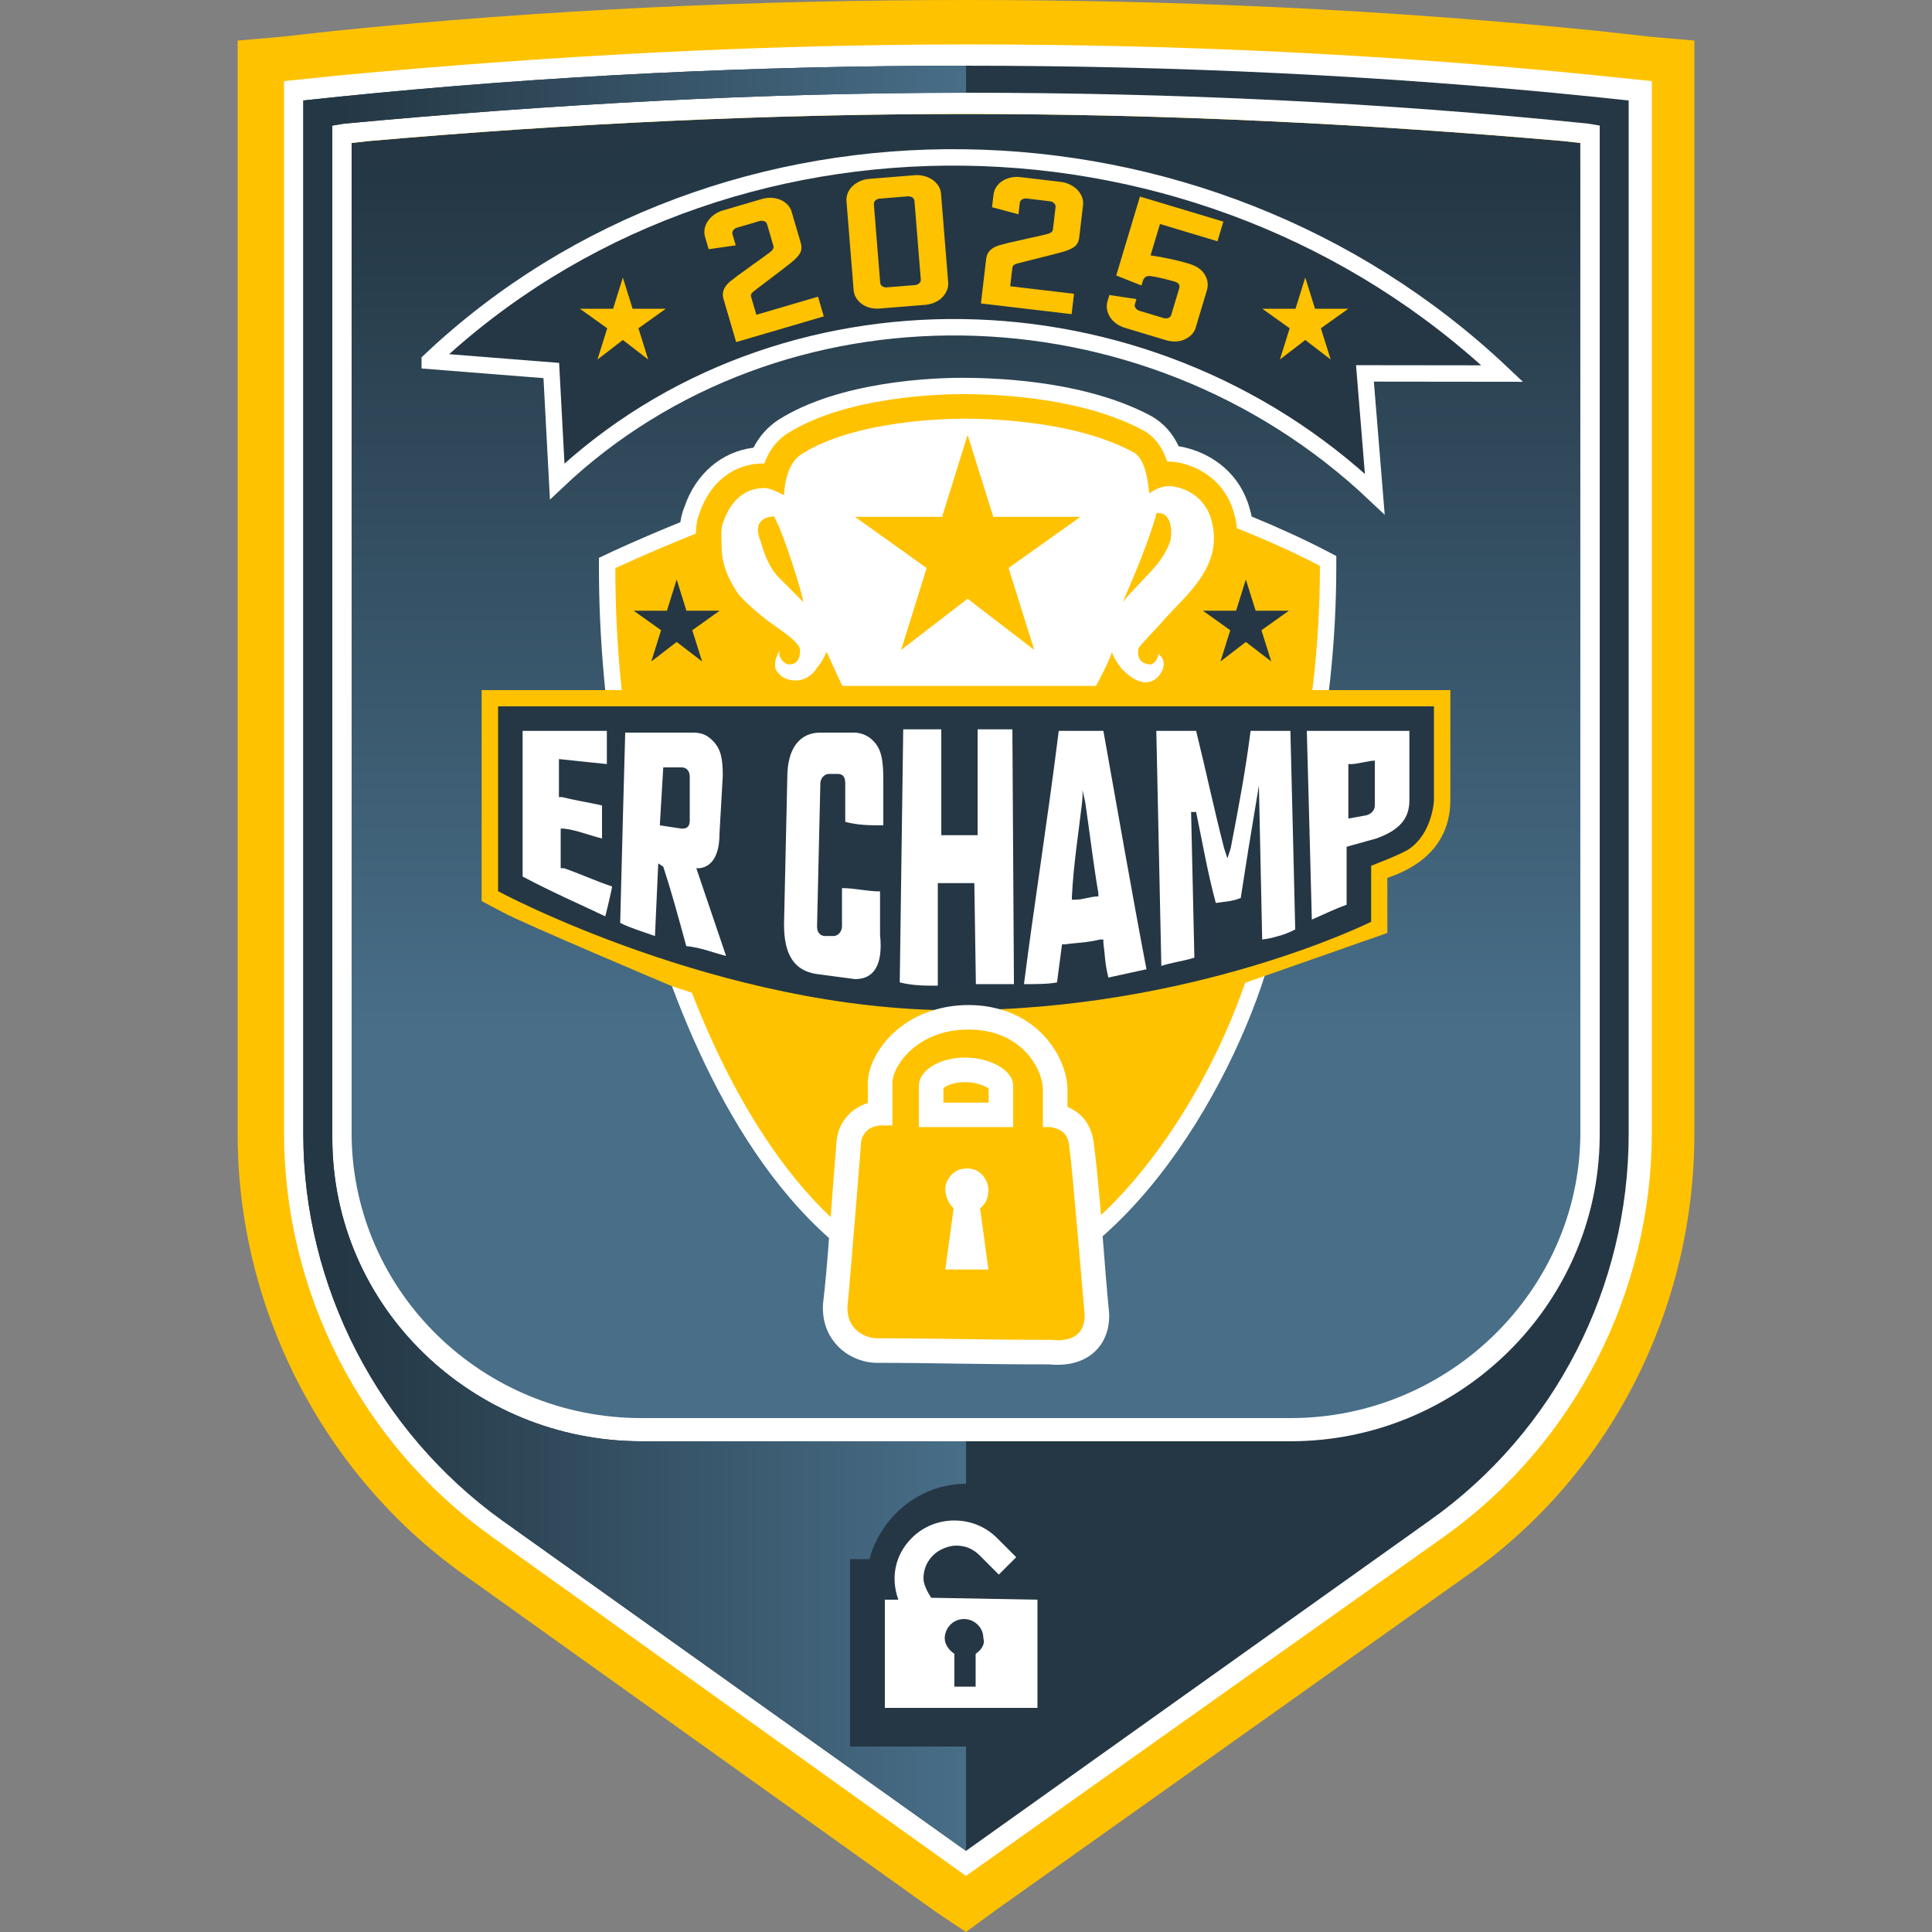 <?xml version="1.0" encoding="UTF-8"?>
<svg width="35.278mm" height="35.278mm" clip-rule="evenodd" fill-rule="evenodd" image-rendering="optimizeQuality" shape-rendering="geometricPrecision" text-rendering="geometricPrecision" version="1.1" viewBox="0 0 3527.8 3527.8" xml:space="preserve" xmlns="http://www.w3.org/2000/svg" xmlns:xlink="http://www.w3.org/1999/xlink">
 <rect x="0" y="0" width="3527.8" height="3527.8" fill="#808080" stroke="none"/>
 <defs>
  <style type="text/css">

    .str0 {stroke:white;stroke-width:30;stroke-miterlimit:22.926}
    .fil1 {fill:#253744;fill-rule:nonzero}
    .fil0 {fill:#FFC200;fill-rule:nonzero}
    .fil3 {fill:white;fill-rule:nonzero}
    .fil2 {fill:url(#a)}
    .fil4 {fill:url(#b)}

  </style>
  <linearGradient id="a" x1="1763.9" x2="1763.9" y1="318.34" y2="1899.1" gradientUnits="userSpaceOnUse">
   <stop stop-color="#243744" offset="0"/>
   <stop stop-color="#486E88" offset=".988"/>
   <stop stop-color="#486E88" offset="1"/>
  </linearGradient>
  <linearGradient id="b" x1="623.11" x2="1782.8" y1="1749.8" y2="1749.8" gradientUnits="userSpaceOnUse" xlink:href="#a">
  </linearGradient>
 </defs>


  <path class="fil0" d="m433.92 2070.8c0 317.5 155.22 620.89 412.75 804.33l864.3 617.36 52.92 35.28 52.92-38.81 864.3-613.83c261.06-183.44 412.75-486.83 412.75-804.33v-1996.7l-81.14-7.06-95.25-10.58c-381-38.81-769.05-56.45-1153.6-56.45s-772.58 17.64-1153.6 56.45l-95.25 10.58-81.14 7.06v1996.7z"/>
  <path class="fil1" d="m1763.9 208.14c-363.36 0-726.72 17.64-1090.1 49.39l-31.75 3.53v1813.3c3.52 285.75 239.88 515.05 529.16 515.05h1185.3c289.27 0 525.63-232.83 529.16-515.05v-1813.3l-31.75-3.53c-363.36-31.75-730.25-49.39-1090.1-49.39z"/>
  <path class="fil2" d="m673.81 300.71-31.75 3.53v1813.3c3.52 285.75 239.88 515.05 529.16 515.05h1185.3c289.27 0 525.63-232.83 529.16-515.05v-1813.3l-31.75-3.53c-363.36-31.75-730.25-49.39-1090.1-49.39-363.36 0-726.72 17.64-1090.1 49.39z"/>
  <path class="fil3" d="m1763.9 208.14c-363.36 0-726.72 17.64-1090.1 49.39l-31.75 3.53v1813.3c3.52 285.75 239.88 515.05 529.16 515.05h1185.3c289.27 0 525.63-232.83 529.16-515.05v-1813.3l-31.75-3.53c-363.36-31.75-730.25-49.39-1090.1-49.39zm-867.83 2596.4c-236.37-169.34-377.48-444.5-377.48-737.31v-1919.1l102.31-10.58c377.47-35.28 765.53-56.45 1146.5-56.45s765.52 17.64 1146.5 56.45l102.31 10.58v1919.1c0 292.81-141.11 567.97-377.47 737.31l-874.89 620.88-867.83-620.88z"/>
  <path class="fil1" d="m2921 2070.8v7.05c-3.53 306.92-257.53 553.86-564.44 553.86h-1185.3c-306.91 0-564.44-243.41-564.44-553.86v-7.05-1841.5l21.16-3.53c377.48-35.28 758.48-56.44 1136-56.44s762 17.63 1135.9 56.44l21.17 3.53v1841.5zm-14.11-1894.4c-381-38.8-762-56.44-1143-56.44s-762 17.64-1143 56.44l-67.03 7.06v1887.4c0 278.69 137.58 543.28 363.36 705.55l846.67 603.25 846.67-603.25c229.3-162.27 363.36-426.86 363.36-705.55v-1887.4l-67.03-7.06z"/>
  <path class="fil4" d="m553.86 183.45v1887.4c0 278.69 137.58 543.28 363.36 705.55l846.67 603.25v-190.5h-211.67v-342.19h35.28c21.17-77.61 91.72-137.58 176.39-137.58v-77.62h-592.67c-306.91 0-564.44-243.41-564.44-553.86v-7.05-1841.5l21.16-3.53c377.48-35.28 758.48-56.44 1136-56.44v-49.39c-381 0-762 17.64-1143 56.44l-67.03 7.06z"/>
  <path class="fil3" d="m1781.5 3019.8v59.97h-38.81v-59.97c-10.58-7.06-17.64-17.64-17.64-28.22 0-17.64 14.11-35.28 35.28-35.28 17.64 0 35.28 14.11 35.28 35.28 3.53 10.58-3.53 21.16-14.11 28.22zm-81.14-102.31c-7.06-10.58-14.11-24.69-14.11-35.27 0-17.64 7.05-31.75 17.64-42.34 10.58-10.58 28.22-17.64 42.33-17.64 17.64 0 31.75 7.06 42.33 17.64l35.28 35.28 31.75-31.75-35.28-35.28c-42.33-42.33-112.89-42.33-155.22 0-31.75 31.75-38.8 74.09-24.69 112.89h-24.7v197.56h278.7v-197.56l-194.03-3.53z"/>



  <path class="fil3" d="m1740.2 2382.5c-274.57-65.97-434.34-362.94-520.03-600.5-80.4-223.1-126.51-494.45-126.51-744.47v-18.87l17.04-8.11c2.33-1.1 53.83-25.47 131.62-57.05 1.27-8.89 3.53-18.55 7.66-28.36 20.49-60.18 68.01-100.61 125.8-107.63 10.79-20.85 25.82-37.75 44.8-50.42 112.29-71.64 285.68-77.22 336.13-77.22 80.89 0 233.46 9.17 346.63 70.45 21.56 12.6 37.82 30.8 48.9 54.51 48.12 7.62 110.38 41.02 130.17 115.67 1.17 3.92 2.23 8.15 3.14 12.67 50.7 20.88 98.29 42.75 138.43 63.71l16.09 8.36v18.1c0 279.01-60.89 510.75-123.26 724.25-68.65 234.74-276.19 595.03-566.53 625.54l-5.11 0.57-4.97-1.2z"/>
  <path class="fil0" d="m919.34 1666.5-39.87-21.16v-385.24h255.77c-7.76-73.02-11.64-147.81-11.64-222.6 0 0 59.62-28.22 147.11-63.15 0.35-11.64 1.41-25.04 6.7-37.74 19.4-56.8 63.15-90.31 116.41-90.31h1.77c7.41-20.47 20.11-40.22 41.63-54.33 107.95-69.15 285.04-72.32 319.61-72.32 77.97 0 224.72 8.82 332.32 67.03 22.93 13.4 35.28 34.92 41.98 56.09h1.41c38.45 0 102.66 25.4 121 95.25 2.83 9.17 4.24 17.99 4.94 26.46 57.15 22.93 109.36 46.56 151.7 68.79 0 79.02-4.94 154.51-13.76 226.83h251.88v201.44c0 45.86-19.05 107.24-110.06 139.7-1.41 0.71-3.18 1.06-4.94 1.76v100.55l-259.65 91.01c-84.31 244.83-283.28 533.4-526.34 558.8-232.13-55.38-388.06-293.51-484.01-540.81l-35.99-11.64s-268.46-113.24-307.97-134.41z"/>
  <path class="fil1" d="m909.46 1289.8h1708.9v171.8s-2.4 58.53-44.81 88.3c-13.75 9.67-69.85 30.94-69.85 30.94v102.31s-323.67 161.57-759.84 161.57c-429.83 0-834.36-217.31-834.36-217.31v-337.61z"/>
  <path class="fil3" d="m1848.6 1331.7h-63.5v193.32h-66.33v-193.32h-69.49l-6.35 462.14c24.34 5.99 45.5 5.99 69.49 5.99v-187.32h66.68l2.82 184.5h69.5l-2.82-465.31zm132.99 133c8.82 60.32 15.17 114.65 23.99 166.15v6c-15.17 0-27.16 6-42.33 6h-6v-6c3.18-60.32 12-115 18.35-169.33 0 0 1.76-16.23 1.05-24.7l4.94 21.88zm33.16-130.18h-81.49c-21.16 169.33-45.51 320.32-63.5 462.49 21.17 0 45.16 0 60.33-3.17 3.17-23.99 9.17-69.5 9.17-69.5h6c17.99-2.82 39.16-2.82 63.5-8.82h5.99v6c2.83 21.16 2.83 39.16 9.18 63.5l69.49-15.17c-27.16-142.17-51.5-283.99-78.67-435.33zm-453.32 453.32c33.17 0 51.51-23.99 45.51-81.49v-78.67c-24.34 0-45.51-6-69.49-6v69.5c0 11.99-9.18 17.99-15.17 17.99h-15.17c-6 0-15.17-2.82-15.17-17.99l5.99-260c0-11.99 9.18-17.99 15.17-17.99h15.17c6 0 15.17 0 15.17 17.99v69.5c23.99 6.35 45.16 6.35 69.5 6.35v-81.85c0-36.33-3.17-57.15-18.34-72.31-8.82-9.18-21.17-15.17-35.99-15.17h-60.68c-36.33 0-60.32 27.16-60.32 81.49l-6 268.81c0 54.68 17.99 84.67 60.33 90.67l69.49 9.17zm801.16-195.44-6.35-257.88h-72.67c-8.82 69.5-21.17 136.17-36.34 214.49l-5.99 18.34-6-18.34c-17.99-69.5-33.16-141.82-51.15-214.49h-72.67l9.17 429.33c17.99-6.35 42.33-9.17 60.32-15.17l-5.99-265.99h9.17c11.99 57.5 21.16 111.83 35.98 166.16 18.35-2.83 30.34-2.83 45.51-9.18 9.17-60.32 17.99-114.65 27.16-168.98l6-36.33 6 281.16c9.52-1.06 17.99-2.82 25.75-5.29 12.35-2.82 23.64-7.41 34.57-13.05l-2.47-104.78zm-1157.8-85.37 6.35-105.83h33.16c5.99 0 15.17 2.82 15.17 17.99v78.67c0 15.17-9.18 15.17-15.17 15.17l-39.51-6zm66.67 78.32h6c21.17-2.83 36.33-21.17 36.33-63.5l6-105.48c0-30.34-3.17-48.34-17.99-63.5-9.17-9.18-18.34-15.17-36.34-15.17h-123.82l-3.88 142.17-5.29 205.31c17.99 9.17 39.15 15.17 63.5 23.99l5.99-132.64 9.18 5.99c14.81 45.16 27.16 90.67 41.98 145 27.51 2.82 48.68 11.99 72.67 17.99l-54.33-160.16zm1190.6-90.67v-99.48h5.99c8.82 0 33.16-6.35 42.34-6.35v81.84c0 8.82-6.35 15.53-15.17 17.99l-33.16 6zm51.15 36.34c42.33-15.17 60.32-36.34 60.32-69.5v-127h-187.32l3.88 142.52 5.29 202.14c21.17-9.17 39.16-18.34 63.5-27.16v-105.83l54.33-15.17zm-1405.1-135.82v-60.68h-153.82v266c51.16 27.16 99.49 48.33 150.99 72.67 0 0 12.35-49.74 12.35-54.68 0 0-0.35-0.36-0.35 0-27.17-8.82-60.33-23.99-87.49-33.16h-6v-72.32h6c23.99 2.82 45.15 11.99 69.5 17.99v-60.33c-27.17-5.99-48.33-9.17-72.68-15.17h-5.99v-69.49l87.49 9.17z"/>
  <path class="fil3" d="m2050.1 1099.3c51.86-117.12 61.74-162.63 61.74-162.63h3.17c22.58 0 25.76 29.28 22.58 48.68-3.53 13.05-12.7 29.63-22.58 42.33-6.35 9.88-58.21 61.74-64.91 71.62zm-161.57 87.49-121.71-93.49-121.35 93.49 46.56-149.58-130.88-93.49h159.1l46.57-149.58 46.92 149.58h159.1l-131.23 93.49 46.92 149.58zm-467.08-133c-19.4-19.76-28.93-52.21-32.45-65.26-19.41-45.51 22.93-45.51 22.93-45.51s3.17 0 3.17 3.52c16.23 28.93 48.69 133 51.86 152.76l-45.51-45.51zm706.62 74.79c41.98-45.51 106.54-97.72 83.96-178.86-13.06-48.68-58.21-62.09-77.97-62.09-19.05 0-35.27 13.41-35.27 13.41-3.18-22.93-6.71-62.09-28.93-75.15-113.6-61.38-282.22-61.38-311.15-61.38-29.64 0-197.56 2.82-294.92 64.56-19.41 13.05-29.29 35.98-32.46 75.14 0 0-22.58-13.05-35.63-13.05-48.68 0-68.09 41.98-74.79 61.73-6 13.06-3.17 32.46-3.17 45.51 0 29.28 9.87 55.39 29.28 84.67 9.87 13.05 38.8 39.16 61.73 55.39 12.7 9.52 45.16 29.28 51.86 45.5 0 3.18 3.18 29.28-19.76 29.28-9.52 0-22.57-16.22-16.22-26.1-3.18 3.17-9.53 16.23-9.53 26.1 0 9.88 3.18 12.7 9.53 19.41 9.87 9.88 42.33 19.75 64.91-9.53 3.17-6.7 9.88-9.88 19.75-32.81 9.53 19.76 19.05 42.34 28.93 62.09h463.2c9.88-19.75 19.75-35.98 29.28-62.09 0 6.71 13.05 26.11 19.4 32.81 48.69 48.69 74.79 6.35 74.79-9.88 0-9.87-3.17-13.05-9.88-19.75 0 9.88-6.35 16.58-13.05 19.75-3.17 0-28.93 0-22.93-29.28 0-3.52 32.81-35.98 49.04-55.38z"/>
  <path class="fil3" d="m1805.2 1987.6v25.75h-82.55v-26.45c4.59-3.88 18-10.94 39.87-10.94 19.75 0 36.69 7.06 42.68 11.64zm219.08 400.76c-3.18-34.22-6.35-71.97-9.17-110.07-0.71-7.05-1.06-14.11-1.77-21.17-0.7-13.05-1.76-25.75-2.82-38.1-4.59-52.56-8.82-98.77-13.05-129.11-3.53-33.52-19.4-56.45-48.33-68.79v-32.46c0-45.51-37.75-123.82-127-146.76-16.23-4.23-33.87-6.7-53.62-6.7-23.64 0-45.16 3.53-64.21 9.53-79.73 23.99-119.59 91.01-119.59 131.94v37.39c-33.16 10.23-56.45 38.81-57.5 74.79-3.53 40.92-6.71 84.31-9.88 126.29-0.36 2.47-0.36 4.59-0.71 7.06-0.7 13.05-1.76 25.75-2.82 38.1-3.18 43.74-6.7 84.67-10.94 119.94-2.47 38.1 12.7 62.45 25.76 76.56 18.34 19.75 45.86 31.75 73.37 31.75 51.86 0 97.72 0.7 145.35 1.41 51.15 0.7 104.77 1.41 169.68 1.41 4.94 0.7 9.53 0.7 14.12 0.7 39.15 0 61.73-16.22 73.37-29.63 16.94-19.4 23.64-46.57 19.76-74.08z"/>
  <path class="fil0" d="m1677.8 1982.6c0-27.16 36.34-51.5 84.67-51.5 42.33 0 87.49 21.16 87.49 51.5v75.5h-172.16v-75.5zm48.33 187.33c0-12 12-36.34 39.16-36.34 30.34 0 39.51 27.17 39.51 39.16 0 24.34-15.17 33.51-15.17 33.51l15.17 111.84h-78.67l15.17-111.84s-15.17-12.34-15.17-36.33zm-178.5 213.43c-3.18 45.15 33.16 60.32 54.32 60.32 108.66 0 190.5 2.83 317.15 2.83 60.68 6.35 63.5-33.16 60.68-54.33-2.82-31.4-21.87-261.06-27.16-297.75-2.83-30.33-21.17-33.16-33.17-36.33h-15.17v-69.5c0-33.16-35.98-108.65-135.81-108.65-96.67 0-139 69.49-139 96.66v78.31h-18.34c-23.99 0-39.16 15.17-39.16 36.34 0 0-21.17 265.64-24.34 292.1z"/>
  <polygon class="fil1" points="2228.6 1207.8 2274.9 1172.2 2321.3 1207.8 2303.4 1150.8 2353.4 1115.2 2292.8 1115.2 2274.9 1058.2 2257.1 1115.2 2196.6 1115.2 2246.4 1150.8"/>
  <polygon class="fil1" points="1189.3 1207.8 1235.6 1172.2 1282 1207.8 1264.1 1150.8 1314 1115.2 1253.4 1115.2 1235.6 1058.2 1217.8 1115.2 1157.2 1115.2 1207.1 1150.8"/>
  <path class="fil1 str0" d="m784.72 658.97c267.25-252.77 620.69-376.22 976.03-371.45 354.16 4.74 709.6 136.65 982.31 394.59l-250.7-0.3 17.98 220.41c-210.55-199.15-483.09-300.99-753.45-304.6-134.58-1.8-268.83 20.68-394.73 67.55-125.91 46.88-243.47 118.14-344.72 213.91l-10.78-202.55-221.94-17.56z"/>
  <path class="fil0" d="m1321.3 546.65c-1.47-5.02-1.78-9.45-0.97-13.28s2.38-7.39 4.7-10.67c2.32-3.29 5.42-6.49 9.28-9.6 3.88-3.11 8.24-6.5 13.14-10.17 5.93-4.22 11.18-7.98 15.73-11.3 4.54-3.31 8.97-6.54 13.28-9.66 4.3-3.12 8.75-6.28 13.34-9.49 4.58-3.2 9.81-7.02 15.67-11.47 2.69-2.02 4.65-4.02 5.86-5.99 1.22-1.97 1.46-4.2 0.72-6.72l-11.45-39c-0.73-2.52-2.44-4.31-5.14-5.37s-5.57-1.15-8.6-0.26l-40.82 11.97c-3.03 0.89-5.4 2.51-7.09 4.86-1.69 2.36-2.17 4.79-1.44 7.3l5.92 20.19-49.43 7.07-6.53-22.24c-1.47-5.02-1.75-10.02-0.82-15.01 0.93-4.97 2.86-9.63 5.78-13.94 2.9-4.33 6.68-8.23 11.34-11.7 4.65-3.47 10.01-6.09 16.06-7.87l71.34-20.92c6.05-1.78 12.04-2.48 17.96-2.12 5.95 0.37 11.3 1.59 16.09 3.66 4.79 2.05 8.98 4.92 12.59 8.56 3.6 3.65 6.14 7.99 7.61 13.01l16.56 56.46c2.28 7.76 1.82 14.33-1.37 19.73-3.2 5.39-9.04 11.44-17.53 18.14-8.47 6.71-17.98 14.01-28.5 21.93-10.51 7.92-22.61 17.1-36.25 27.55-2.7 2.03-4.69 3.9-5.98 5.65-1.26 1.74-1.54 3.86-0.79 6.37l9.53 32.5 112.58-33.02 10.54 35.94-160.02 46.93-22.89-78.02zm284.98 16.7c-6.28 0.51-12.21 0.03-17.79-1.42-5.59-1.46-10.51-3.75-14.79-6.87-4.28-3.1-7.74-6.83-10.38-11.14-2.66-4.32-4.19-9.08-4.61-14.31l-13.05-162.08c-0.42-5.21 0.32-10.17 2.25-14.86 1.92-4.68 4.74-8.85 8.47-12.48 3.74-3.64 8.23-6.69 13.5-9.14s11.04-3.93 17.32-4.44l82.69-6.66c6.28-0.51 12.28 0.02 18.01 1.59 5.74 1.56 10.74 3.85 15.01 6.84 4.25 2.99 7.78 6.65 10.58 10.95 2.78 4.31 4.39 9.07 4.81 14.29l13.06 162.08c0.42 5.23-0.4 10.18-2.47 14.88-2.06 4.69-4.95 8.93-8.66 12.68-3.73 3.76-8.29 6.81-13.72 9.16-5.42 2.34-11.27 3.76-17.55 4.27l-82.68 6.66zm63.5-196.52c-0.21-2.61-1.53-4.71-3.95-6.31-2.43-1.59-5.21-2.25-8.37-2l-50.98 4.11c-3.13 0.25-5.77 1.36-7.92 3.31-2.13 1.96-3.11 4.25-2.9 6.86l11.57 143.6c0.22 2.62 1.54 4.72 3.96 6.31 2.44 1.59 5.22 2.26 8.36 2l50.98-4.11c3.14-0.25 5.79-1.36 7.93-3.31 2.14-1.96 3.1-4.25 2.89-6.86l-11.57-143.6zm130.87 106.52c0.61-5.19 2.05-9.39 4.3-12.6 2.25-3.2 5.1-5.86 8.51-7.97 3.43-2.11 7.53-3.84 12.3-5.19 4.78-1.35 10.13-2.75 16.08-4.21 7.11-1.55 13.4-2.97 18.9-4.23 5.47-1.27 10.81-2.5 16-3.68s10.51-2.34 16-3.5c5.47-1.15 11.77-2.62 18.91-4.41 3.26-0.81 5.85-1.88 7.73-3.22 1.89-1.33 2.99-3.29 3.29-5.89l4.77-40.37c0.31-2.61-0.57-4.93-2.63-6.96-2.08-2.04-4.67-3.24-7.81-3.61l-42.25-4.99c-3.13-0.37-5.95 0.2-8.43 1.7-2.47 1.5-3.87 3.55-4.18 6.15l-2.46 20.89-48.26-12.87 2.73-23.02c0.61-5.19 2.31-9.91 5.12-14.13 2.81-4.21 6.4-7.74 10.77-10.57s9.38-4.94 15.02-6.31 11.6-1.68 17.86-0.94l73.84 8.71c6.26 0.74 12.04 2.44 17.36 5.1 5.31 2.66 9.76 5.89 13.36 9.66 3.59 3.77 6.33 8.05 8.22 12.81 1.89 4.78 2.52 9.77 1.92 14.96l-6.91 58.44c-0.94 8.02-3.94 13.89-8.99 17.6-5.06 3.72-12.8 6.99-23.24 9.83-10.42 2.85-22.03 5.84-34.81 9s-27.51 6.87-44.16 11.13c-3.27 0.81-5.83 1.76-7.7 2.86-1.86 1.1-2.93 2.95-3.24 5.55l-3.97 33.63 116.52 13.75-4.39 37.2-165.61-19.55 9.53-80.75zm433.2-68.68-10.78 35.86-104.95-31.55-17.25 57.38c12.62 1.81 24.9 4 36.83 6.6s22.98 5.41 33.14 8.47c13.98 4.2 23.71 10.92 29.17 20.13s6.69 18.83 3.67 28.85l-20.42 67.95c-1.51 5.02-4.08 9.33-7.71 12.96-3.63 3.62-7.88 6.51-12.71 8.65-4.82 2.15-10.2 3.34-16.09 3.55-5.9 0.21-11.86-0.59-17.9-2.41l-74.5-22.39c-6.04-1.82-11.4-4.42-16.05-7.8-4.68-3.39-8.43-7.32-11.28-11.78-2.85-4.45-4.72-9.17-5.62-14.15-0.89-4.99-0.59-9.98 0.92-15l3.38-11.27 49.39 7.39-2.77 9.23c-0.75 2.51-0.29 4.94 1.4 7.31 1.68 2.36 4.03 4 7.05 4.91l44.05 13.23c3 0.91 5.87 0.84 8.58-0.2 2.71-1.05 4.44-2.82 5.19-5.33l14.68-48.83c1.78-5.93-1.04-10.01-8.44-12.23-2.47-0.74-5.65-1.64-9.52-2.67-3.88-1.05-7.84-2.05-11.89-3.02-4.04-0.97-7.97-1.84-11.78-2.61-3.8-0.76-7.15-1.34-10.02-1.71-4.33-0.55-7.64 0-9.93 1.67-2.31 1.67-3.82 3.76-4.58 6.26l-2.76 9.22-46.11-18.33 43.32-144.12 152.29 45.78z"/>
  <polygon class="fil0" points="1091 656.45 1137.3 620.82 1183.6 656.45 1165.8 599.44 1215.7 563.78 1155.1 563.78 1137.3 506.77 1119.5 563.78 1058.9 563.78 1108.8 599.44"/>
  <polygon class="fil0" points="2337.1 656.45 2383.4 620.82 2429.8 656.45 2411.9 599.44 2461.9 563.78 2401.2 563.78 2383.4 506.77 2365.6 563.78 2305 563.78 2354.9 599.44"/>

</svg>
